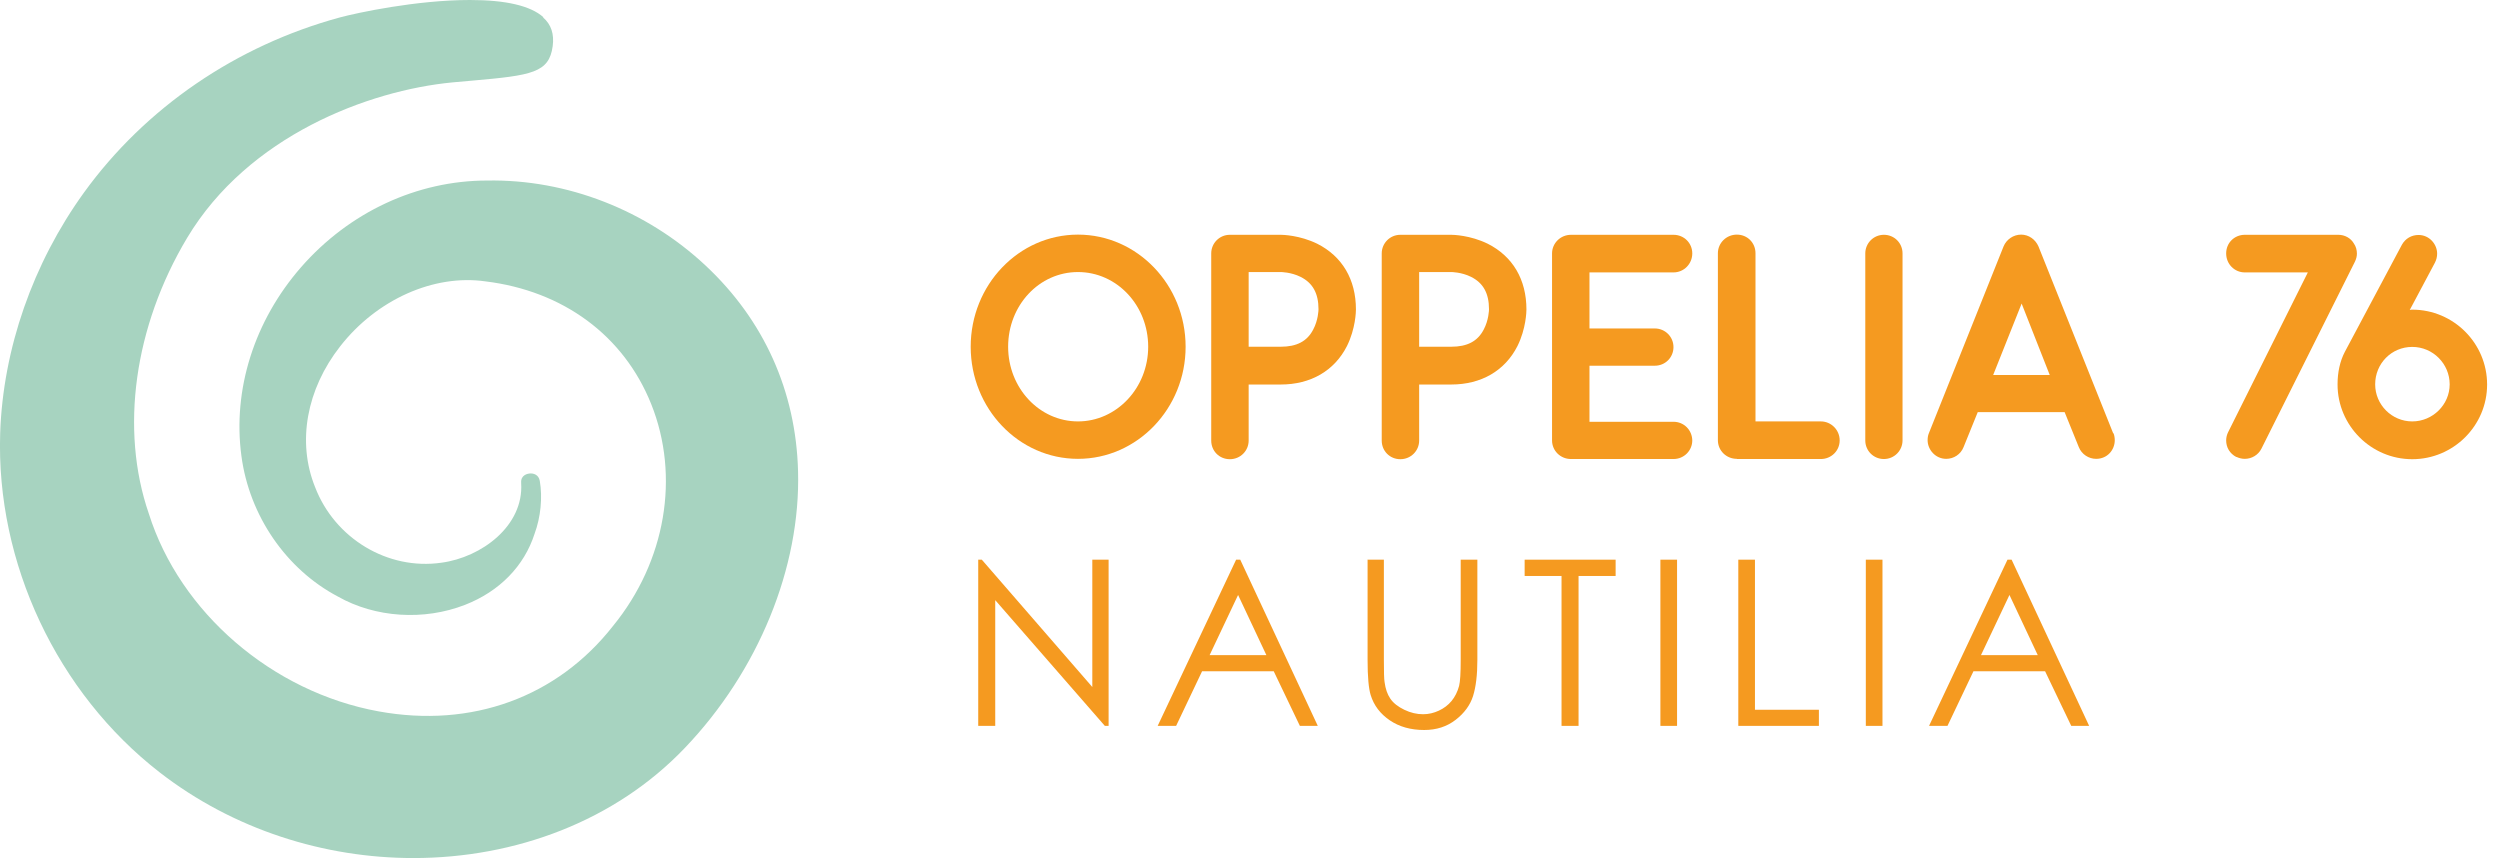 <?xml version="1.0" encoding="UTF-8"?>
<svg id="Calque_2" data-name="Calque 2" xmlns="http://www.w3.org/2000/svg" viewBox="0 0 139.59 47.91">
  <defs>
    <style>
      .cls-1 {
        fill: #a7d3c0;
      }

      .cls-1, .cls-2 {
        stroke-width: 0px;
      }

      .cls-2 {
        fill: #f59a20;
      }
    </style>
  </defs>
  <g id="Calque_1-2" data-name="Calque 1">
    <g>
      <g>
        <path class="cls-2" d="M54.2,19.36c0-3.45,2.68-6.26,5.99-6.26s6.01,2.81,6.01,6.26-2.7,6.26-6.01,6.26-5.99-2.81-5.99-6.26ZM56.29,19.36c0,2.31,1.75,4.17,3.9,4.17s3.92-1.86,3.92-4.17-1.75-4.17-3.92-4.17-3.9,1.86-3.9,4.17Z"/>
        <path class="cls-2" d="M67.63,24.59v-10.44c0-.57.46-1.04,1.04-1.04h2.84c.11,0,1.06.02,2.04.5,1.39.7,2.16,1.99,2.16,3.67,0,.11-.02,1.07-.5,2.04-.7,1.38-2.02,2.15-3.7,2.15h-1.79v3.13c0,.57-.46,1.04-1.05,1.04s-1.04-.46-1.04-1.04ZM69.72,19.36h1.79c.89,0,1.47-.3,1.81-.95.29-.54.3-1.11.3-1.14,0-.89-.32-1.47-1-1.81-.54-.27-1.11-.27-1.11-.27h-1.79v4.17Z"/>
        <path class="cls-2" d="M77.15,24.59v-10.44c0-.57.46-1.04,1.04-1.04h2.84c.11,0,1.06.02,2.04.5,1.39.7,2.16,1.99,2.16,3.67,0,.11-.02,1.07-.5,2.04-.7,1.38-2.02,2.15-3.7,2.15h-1.79v3.13c0,.57-.46,1.04-1.05,1.04s-1.04-.46-1.04-1.04ZM79.24,19.36h1.79c.89,0,1.47-.3,1.81-.95.29-.54.3-1.11.3-1.14,0-.89-.32-1.47-1-1.81-.54-.27-1.11-.27-1.11-.27h-1.79v4.17Z"/>
        <path class="cls-2" d="M94.49,24.59c0,.57-.46,1.04-1.05,1.04h-5.72c-.59,0-1.06-.46-1.06-1.04v-10.44c0-.57.47-1.04,1.06-1.04h5.72c.59,0,1.05.46,1.05,1.04s-.46,1.06-1.05,1.06h-4.69v3.13h3.65c.57,0,1.04.46,1.04,1.04s-.46,1.04-1.04,1.04h-3.65v3.13h4.69c.59,0,1.05.47,1.05,1.06Z"/>
        <path class="cls-2" d="M96.98,25.62c-.59,0-1.06-.46-1.06-1.04v-10.44c0-.57.47-1.04,1.06-1.04s1.04.46,1.04,1.04v9.39h3.65c.57,0,1.05.47,1.05,1.06s-.48,1.04-1.05,1.04h-4.69Z"/>
        <path class="cls-2" d="M104.15,24.59v-10.44c0-.57.46-1.04,1.04-1.04s1.04.46,1.04,1.04v10.44c0,.57-.46,1.04-1.04,1.04s-1.04-.46-1.04-1.04Z"/>
        <path class="cls-2" d="M118.01,24.19c.05.12.07.27.07.39,0,.54-.41,1.04-1.04,1.04-.41,0-.81-.25-.97-.66l-.79-1.95h-4.85l-.79,1.95c-.16.41-.55.66-.97.66-.61,0-1.04-.52-1.04-1.04,0-.14.02-.27.07-.39l4.17-10.43c.16-.39.55-.66.98-.66s.8.27.97.66l4.17,10.43ZM114.45,20.94l-1.57-3.99-1.59,3.99h3.17Z"/>
        <path class="cls-2" d="M124.87,25.52c-.38-.2-.57-.55-.57-.93,0-.16.04-.32.11-.46l4.45-8.92h-3.52c-.57,0-1.04-.46-1.04-1.06s.47-1.04,1.04-1.04h5.22c.36,0,.7.18.88.5.11.16.16.36.16.55,0,.16-.04.3-.11.45l-5.22,10.44c-.18.36-.55.57-.93.57-.16,0-.32-.04-.47-.11Z"/>
        <path class="cls-2" d="M130.52,21.46c0-.66.13-1.29.41-1.82l3.18-5.97c.2-.36.55-.55.93-.55.61,0,1.04.52,1.04,1.04,0,.18-.04.34-.12.5l-1.41,2.65c.05-.02.11-.02.14-.02,2.31,0,4.18,1.88,4.18,4.18s-1.88,4.17-4.18,4.17-4.17-1.88-4.17-4.17ZM132.62,21.46c0,1.14.93,2.07,2.07,2.07s2.09-.93,2.09-2.07-.93-2.09-2.09-2.09-2.07.93-2.07,2.09Z"/>
        <path class="cls-2" d="M54.62,40.53v-9.28h.2l6.17,7.11v-7.11h.91v9.28h-.21l-6.12-7.02v7.02h-.96Z"/>
        <path class="cls-2" d="M69.25,31.25l4.33,9.28h-1l-1.46-3.05h-4l-1.45,3.05h-1.03l4.38-9.28h.23ZM69.13,33.22l-1.59,3.36h3.17l-1.58-3.36Z"/>
        <path class="cls-2" d="M76.34,31.25h.93v5.6c0,.67.01,1.08.04,1.24.05.37.15.67.32.92.17.25.43.45.78.62.35.17.7.25,1.05.25.31,0,.6-.07.88-.2.28-.13.52-.31.71-.54.19-.23.33-.51.42-.84.06-.24.09-.72.09-1.45v-5.6h.93v5.6c0,.83-.08,1.5-.24,2.01s-.49.96-.97,1.33c-.49.38-1.07.57-1.76.57-.75,0-1.39-.18-1.92-.54-.53-.36-.89-.83-1.07-1.42-.11-.36-.17-1.01-.17-1.96v-5.6Z"/>
        <path class="cls-2" d="M85.13,32.16v-.91h5.08v.91h-2.07v8.37h-.95v-8.37h-2.07Z"/>
        <path class="cls-2" d="M92.71,31.25h.93v9.28h-.93v-9.28Z"/>
        <path class="cls-2" d="M97.06,31.25h.93v8.38h3.57v.9h-4.5v-9.28Z"/>
        <path class="cls-2" d="M104.18,31.25h.93v9.28h-.93v-9.28Z"/>
        <path class="cls-2" d="M112.32,31.25l4.33,9.28h-1l-1.46-3.05h-4l-1.45,3.05h-1.03l4.38-9.28h.23ZM112.2,33.22l-1.59,3.36h3.17l-1.58-3.36Z"/>
      </g>
      <path class="cls-1" d="M30.34.96c-.72-.64-2.1-.96-4.1-.96-2.99,0-6.32.72-7.25.97-5.79,1.57-10.87,5.04-14.3,9.78C1.83,14.71.17,19.48.01,24.18c-.24,7.25,3.18,14.51,8.91,18.95,4.13,3.2,9.2,4.78,14.16,4.78,5.7,0,11.27-2.07,15.16-6.15,4.1-4.29,6.47-10.07,6.32-15.46-.12-4.46-1.9-8.42-5.16-11.47-3.3-3.09-7.74-4.83-12.2-4.75-3.91,0-7.7,1.76-10.39,4.84-2.61,2.99-3.83,6.83-3.33,10.54.44,3.33,2.5,6.33,5.39,7.85,2.08,1.18,4.8,1.36,7.1.46,1.92-.75,3.3-2.16,3.88-3.97.34-.92.45-2.02.29-2.95-.06-.35-.36-.44-.59-.41-.08.01-.48.08-.45.51v.03c.15,2.37-2.2,4.14-4.46,4.44-2.98.43-5.95-1.35-7.05-4.23-1.01-2.51-.48-5.45,1.41-7.86,2.04-2.61,5.23-4.03,8.1-3.62,4.35.53,7.73,3.03,9.26,6.85,1.62,4.04.81,8.79-2.13,12.39-3.12,3.98-7.89,5.72-13.09,4.77-5.94-1.08-11.09-5.52-12.83-11.04-1.62-4.7-.82-10.45,2.14-15.4,3.41-5.69,10.11-8.23,14.82-8.68.4-.04.77-.07,1.12-.1,3.31-.29,4.27-.44,4.47-1.92.09-.68-.08-1.21-.54-1.61Z"/>
    </g>
  </g>
</svg>